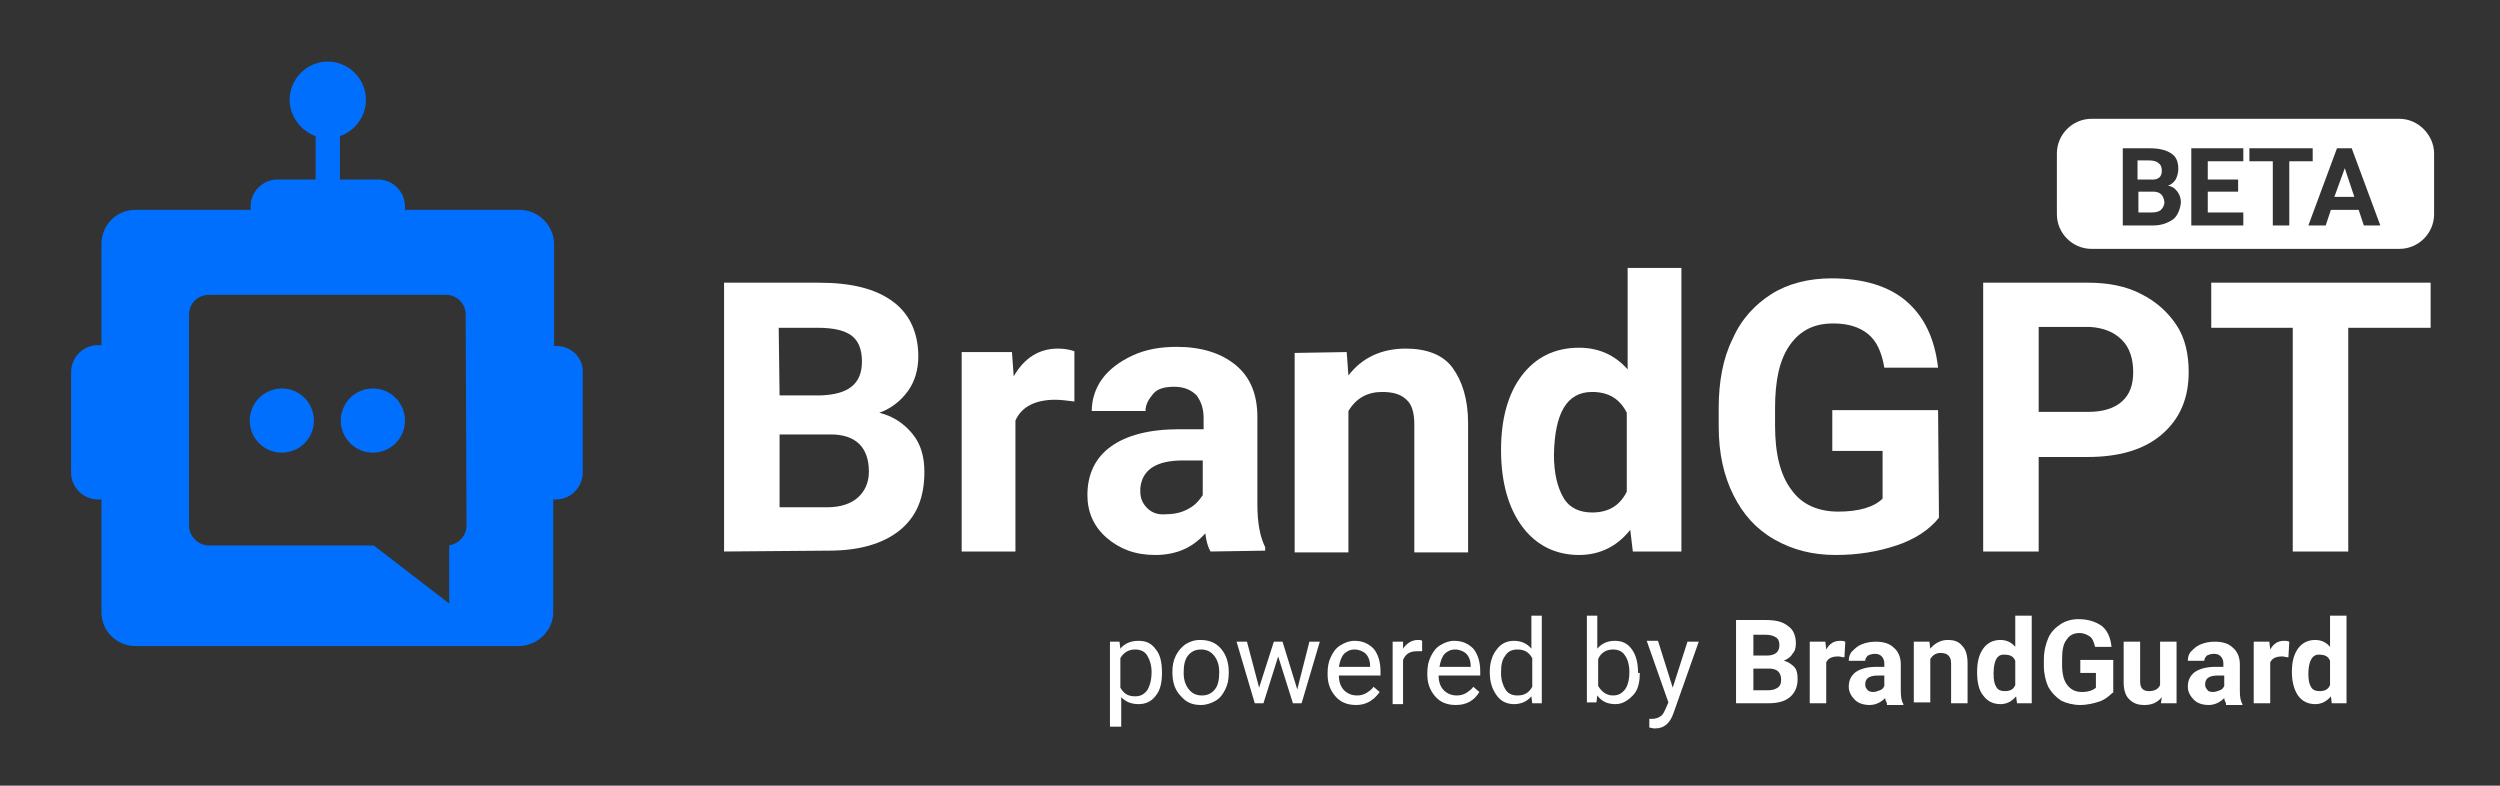 <?xml version="1.0" encoding="utf-8"?>
<!-- Generator: Adobe Illustrator 27.0.0, SVG Export Plug-In . SVG Version: 6.00 Build 0)  -->
<svg version="1.1" id="Layer_1" xmlns="http://www.w3.org/2000/svg" xmlns:xlink="http://www.w3.org/1999/xlink" x="0px" y="0px"
	 viewBox="0 0 288.3 90.6" style="enable-background:new 0 0 288.3 90.6;" xml:space="preserve">
<rect x="0" y="0" width="288.3" height="90.6" fill="#333333" stroke="none"/>
<style type="text/css">
	.st0{fill:white;}
</style>
<g>
	<path class="st0" d="M83.5,63.6v-31h10.9c3.8,0,6.6,0.7,8.6,2.2c1.9,1.4,2.9,3.6,2.9,6.3c0,1.5-0.4,2.9-1.2,4s-1.9,2-3.3,2.5
		c1.6,0.4,2.8,1.2,3.8,2.4s1.4,2.7,1.4,4.4c0,3-0.9,5.2-2.9,6.8c-1.9,1.5-4.6,2.3-8.1,2.3L83.5,63.6L83.5,63.6z M89.9,45.6h4.7
		c3.2-0.1,4.8-1.3,4.8-3.9c0-1.4-0.4-2.4-1.2-3c-0.8-0.6-2.1-0.9-3.9-0.9h-4.5L89.9,45.6L89.9,45.6z M89.9,50.1v8.4h5.5
		c1.5,0,2.7-0.4,3.5-1.1c0.8-0.7,1.3-1.7,1.3-3c0-2.8-1.5-4.3-4.4-4.3L89.9,50.1L89.9,50.1z"/>
	<path class="st0" d="M123.9,46.3c-0.8-0.1-1.6-0.2-2.2-0.2c-2.3,0-3.9,0.8-4.6,2.4v15.1h-6.2v-23h5.8l0.2,2.8
		c1.2-2.1,2.9-3.2,5.1-3.2c0.7,0,1.3,0.1,1.9,0.3L123.9,46.3L123.9,46.3z"/>
	<path class="st0" d="M139.6,63.6c-0.3-0.5-0.5-1.2-0.6-2.1c-1.5,1.7-3.4,2.5-5.8,2.5c-2.3,0-4.1-0.7-5.6-2s-2.2-3-2.2-4.9
		c0-2.4,0.9-4.3,2.7-5.6c1.8-1.3,4.4-2,7.9-2h2.8v-1.3c0-1.1-0.3-1.9-0.8-2.6c-0.6-0.6-1.4-1-2.6-1c-1,0-1.9,0.2-2.4,0.8
		s-0.9,1.2-0.9,2h-6.2c0-1.3,0.4-2.6,1.2-3.7c0.8-1.1,2-2,3.5-2.7c1.5-0.7,3.2-1,5.1-1c2.8,0,5.1,0.7,6.8,2.1c1.7,1.4,2.5,3.4,2.5,6
		v10c0,2.2,0.3,3.8,0.9,5v0.4L139.6,63.6L139.6,63.6z M134.5,59.3c0.9,0,1.8-0.2,2.5-0.6c0.8-0.4,1.3-1,1.7-1.6v-4h-2.3
		c-3.1,0-4.7,1.1-4.9,3.2l0,0.4c0,0.8,0.3,1.4,0.8,1.9S133.5,59.4,134.5,59.3L134.5,59.3z"/>
	<path class="st0" d="M155.3,40.6l0.2,2.7c1.6-2.1,3.9-3.1,6.6-3.1c2.4,0,4.3,0.7,5.4,2.2s1.8,3.6,1.8,6.4v14.9h-6.2V48.9
		c0-1.3-0.3-2.3-0.9-2.8c-0.6-0.6-1.5-0.9-2.8-0.9c-1.7,0-3,0.7-3.9,2.2v16.3h-6.2v-23L155.3,40.6L155.3,40.6z"/>
	<path class="st0" d="M173.1,51.9c0-3.6,0.8-6.5,2.4-8.6s3.8-3.2,6.6-3.2c2.2,0,4.1,0.8,5.6,2.5V30.9h6.2v32.7h-5.6l-0.3-2.5
		c-1.5,1.9-3.5,2.9-5.9,2.9c-2.7,0-4.9-1.1-6.5-3.2S173.1,55.7,173.1,51.9L173.1,51.9z M179.2,52.4c0,2.2,0.4,3.8,1.1,5
		s1.9,1.7,3.3,1.7c1.9,0,3.2-0.8,4-2.4v-9.1c-0.8-1.6-2.1-2.4-4-2.4C180.7,45.2,179.3,47.6,179.2,52.4L179.2,52.4z"/>
	<path class="st0" d="M223.6,59.7c-1.1,1.4-2.8,2.5-4.9,3.2s-4.4,1.1-7,1.1c-2.7,0-5-0.6-7.1-1.8s-3.6-2.9-4.7-5.1s-1.7-4.8-1.7-7.9
		v-2.1c0-3.1,0.5-5.8,1.6-8c1-2.3,2.6-4,4.5-5.2s4.3-1.8,6.9-1.8c3.7,0,6.6,0.9,8.6,2.6c2.1,1.8,3.3,4.3,3.7,7.7h-6.2
		c-0.3-1.8-0.9-3.1-1.9-3.9c-1-0.8-2.3-1.2-4-1.2c-2.2,0-3.8,0.8-5,2.5s-1.7,4.1-1.7,7.3v2c0,3.2,0.6,5.7,1.9,7.4
		c1.2,1.7,3.1,2.5,5.4,2.5s4.1-0.5,5.1-1.5V52h-5.8v-4.7h12.2L223.6,59.7L223.6,59.7z"/>
	<path class="st0" d="M235.1,52.7v10.9h-6.4v-31h12.1c2.3,0,4.4,0.4,6.1,1.3c1.8,0.9,3.1,2.1,4.1,3.6s1.4,3.4,1.4,5.4
		c0,3-1,5.4-3.1,7.2s-5,2.6-8.6,2.6L235.1,52.7L235.1,52.7z M235.1,47.5h5.7c1.7,0,3-0.4,3.9-1.2c0.9-0.8,1.3-1.9,1.3-3.4
		s-0.4-2.8-1.3-3.7s-2.1-1.4-3.7-1.5h-5.9C235.1,37.8,235.1,47.5,235.1,47.5z"/>
	<path class="st0" d="M280.3,37.8h-9.5v25.8h-6.4V37.8H255v-5.2h25.3L280.3,37.8L280.3,37.8z"/>
</g>
<g>
	<g>
		<circle fill="#016FFD" cx="32.5" cy="48.5" r="3.7"/>
		<circle fill="#016FFD" cx="43" cy="48.5" r="3.7"/>
	</g>
	<path fill="#016FFD" d="M64.2,39.9h-0.3V28.2c0-2.2-1.8-4-4-4H46.7v-0.4c0-1.7-1.4-3.1-3.1-3.1h-4.4v-5c1.7-0.6,3-2.2,3-4.2
		c0-2.4-2-4.4-4.4-4.4s-4.4,2-4.4,4.4c0,1.9,1.3,3.6,3,4.2v5h-4.4c-1.7,0-3.1,1.4-3.1,3.1v0.4H15.6c-2.2,0-3.9,1.8-3.9,3.9v11.7
		h-0.4c-1.7,0-3.1,1.4-3.1,3.1v11.6c0,1.7,1.4,3.1,3.1,3.1h0.4v13c0,2.2,1.8,3.9,3.9,3.9h44.2c2.2,0,4-1.8,4-3.9v-13h0.3
		c1.7,0,3.1-1.4,3.1-3.1V43C67.3,41.3,65.9,39.9,64.2,39.9z M53.8,60.6c0,1.2-0.9,2.1-2,2.3v6.7l-8.7-6.7h-19
		c-1.3,0-2.3-1.1-2.3-2.3V36.3c0-1.3,1-2.3,2.3-2.3h27.3c1.3,0,2.3,1,2.3,2.3L53.8,60.6L53.8,60.6z"/>
</g>
<g>
	<path class="st0" d="M248.3,22.1h-1.7v2.4h1.6c0.4,0,0.8-0.1,1-0.3c0.2-0.2,0.4-0.5,0.4-0.9C249.5,22.5,249.1,22.1,248.3,22.1
		L248.3,22.1z"/>
	<polygon class="st0" points="269.2,22.7 271.5,22.7 270.4,19.4 	"/>
	<path class="st0" d="M276.7,13.7h-35.5c-2.2,0-4,1.8-4,4v7c0,2.2,1.8,4,4,4h35.5c2.2,0,4-1.8,4-4v-7
		C280.7,15.6,278.9,13.7,276.7,13.7z M250.6,25.3c-0.6,0.4-1.3,0.7-2.3,0.7h-3.5v-8.9h3.1c1.1,0,1.9,0.2,2.5,0.6s0.8,1,0.8,1.8
		c0,0.4-0.1,0.8-0.3,1.2c-0.2,0.3-0.5,0.6-0.9,0.7c0.5,0.1,0.8,0.3,1.1,0.7s0.4,0.8,0.4,1.3C251.4,24.2,251.1,24.9,250.6,25.3
		L250.6,25.3z M258.7,26h-6v-8.9h6v1.5h-4.1v2.1h3.5v1.4h-3.5v2.4h4.1L258.7,26L258.7,26z M263.9,26h-1.8v-7.4h-2.7v-1.5h7.3v1.5
		h-2.7V26z M272.6,26l-0.6-1.8h-3.2l-0.6,1.8h-2l3.3-8.9h1.7l3.3,8.9H272.6L272.6,26z"/>
	<path class="st0" d="M249.3,19.7c0-0.4-0.1-0.7-0.4-0.9c-0.2-0.2-0.6-0.3-1.1-0.3h-1.3v2.2h1.4C248.9,20.8,249.3,20.4,249.3,19.7z"
		/>
</g>
<g>
	<path class="st0" d="M134,77.6c0,1.1-0.2,2-0.7,2.6c-0.5,0.7-1.2,1-2,1c-0.9,0-1.5-0.3-2-0.8v3.4H128V74h1.1l0.1,0.8
		c0.5-0.6,1.2-0.9,2.1-0.9c0.9,0,1.5,0.3,2,1c0.5,0.6,0.7,1.5,0.7,2.7V77.6z M132.8,77.5c0-0.8-0.2-1.4-0.5-1.9s-0.8-0.7-1.4-0.7
		c-0.7,0-1.3,0.3-1.7,1v3.4c0.4,0.7,0.9,1,1.7,1c0.6,0,1-0.2,1.4-0.7C132.6,79.1,132.8,78.4,132.8,77.5z"/>
	<path class="st0" d="M135.2,77.5c0-0.7,0.1-1.3,0.4-1.9c0.3-0.6,0.7-1,1.1-1.3c0.5-0.3,1-0.5,1.7-0.5c1,0,1.8,0.3,2.4,1
		c0.6,0.7,0.9,1.6,0.9,2.7v0.1c0,0.7-0.1,1.3-0.4,1.9c-0.3,0.6-0.6,1-1.1,1.3s-1.1,0.5-1.7,0.5c-1,0-1.7-0.3-2.3-1
		C135.5,79.6,135.2,78.7,135.2,77.5L135.2,77.5z M136.5,77.6c0,0.8,0.2,1.4,0.6,1.9c0.4,0.5,0.9,0.7,1.5,0.7c0.6,0,1.1-0.2,1.5-0.7
		c0.4-0.5,0.5-1.2,0.5-2c0-0.8-0.2-1.4-0.6-1.9c-0.4-0.5-0.9-0.7-1.5-0.7c-0.6,0-1.1,0.2-1.5,0.7C136.6,76.1,136.5,76.8,136.5,77.6z
		"/>
	<path class="st0" d="M149.6,79.5l1.4-5.5h1.2l-2.1,7.1h-1l-1.7-5.4l-1.7,5.4h-1l-2.1-7.1h1.2l1.4,5.3l1.7-5.3h1L149.6,79.5z"/>
	<path class="st0" d="M156.4,81.3c-1,0-1.8-0.3-2.4-1s-0.9-1.5-0.9-2.5v-0.2c0-0.7,0.1-1.3,0.4-1.9c0.3-0.6,0.6-1,1.1-1.3
		c0.5-0.3,1-0.5,1.6-0.5c0.9,0,1.6,0.3,2.2,0.9c0.5,0.6,0.8,1.5,0.8,2.6v0.5h-4.8c0,0.7,0.2,1.3,0.6,1.7s0.9,0.6,1.5,0.6
		c0.4,0,0.8-0.1,1.1-0.3c0.3-0.2,0.6-0.4,0.8-0.7l0.7,0.6C158.4,80.8,157.5,81.3,156.4,81.3z M156.2,74.9c-0.5,0-0.9,0.2-1.2,0.5
		s-0.5,0.9-0.6,1.5h3.6v-0.1c0-0.6-0.2-1.1-0.5-1.4S156.7,74.9,156.2,74.9z"/>
	<path class="st0" d="M164,75.1c-0.2,0-0.4,0-0.6,0c-0.8,0-1.3,0.3-1.6,1v5.1h-1.2V74h1.2l0,0.8c0.4-0.6,1-1,1.7-1
		c0.2,0,0.4,0,0.5,0.1V75.1z"/>
	<path class="st0" d="M167.9,81.3c-1,0-1.8-0.3-2.4-1s-0.9-1.5-0.9-2.5v-0.2c0-0.7,0.1-1.3,0.4-1.9c0.3-0.6,0.6-1,1.1-1.3
		c0.5-0.3,1-0.5,1.6-0.5c0.9,0,1.6,0.3,2.2,0.9c0.5,0.6,0.8,1.5,0.8,2.6v0.5h-4.8c0,0.7,0.2,1.3,0.6,1.7s0.9,0.6,1.5,0.6
		c0.4,0,0.8-0.1,1.1-0.3c0.3-0.2,0.6-0.4,0.8-0.7l0.7,0.6C170,80.8,169.1,81.3,167.9,81.3z M167.8,74.9c-0.5,0-0.9,0.2-1.2,0.5
		s-0.5,0.9-0.6,1.5h3.6v-0.1c0-0.6-0.2-1.1-0.5-1.4S168.3,74.9,167.8,74.9z"/>
	<path class="st0" d="M171.8,77.5c0-1.1,0.3-2,0.8-2.6c0.5-0.7,1.2-1,2-1c0.8,0,1.5,0.3,2,0.9V71h1.2v10.1h-1.1l-0.1-0.8
		c-0.5,0.6-1.2,0.9-2,0.9c-0.8,0-1.5-0.3-2-1S171.8,78.7,171.8,77.5L171.8,77.5z M173.1,77.6c0,0.8,0.2,1.4,0.5,1.9s0.8,0.7,1.4,0.7
		c0.8,0,1.3-0.3,1.7-1v-3.3c-0.4-0.7-0.9-1-1.7-1c-0.6,0-1.1,0.2-1.4,0.7C173.2,76.1,173.1,76.7,173.1,77.6z"/>
	<path class="st0" d="M189.1,77.6c0,1.1-0.2,2-0.8,2.6s-1.2,1-2,1c-0.9,0-1.6-0.3-2.1-1l-0.1,0.8h-1.1V71h1.2v3.8
		c0.5-0.6,1.2-0.9,2-0.9c0.9,0,1.5,0.3,2,1c0.5,0.7,0.7,1.6,0.7,2.7V77.6z M187.9,77.5c0-0.8-0.2-1.5-0.5-1.9
		c-0.3-0.5-0.8-0.7-1.4-0.7c-0.8,0-1.4,0.4-1.7,1.1v3.1c0.4,0.7,1,1.1,1.7,1.1c0.6,0,1-0.2,1.4-0.7
		C187.7,79.1,187.9,78.4,187.9,77.5z"/>
	<path class="st0" d="M192.9,79.3l1.7-5.3h1.3l-2.9,8.2c-0.4,1.2-1.1,1.8-2.1,1.8l-0.2,0l-0.5-0.1v-1l0.3,0c0.4,0,0.7-0.1,1-0.3
		s0.4-0.5,0.6-0.9l0.3-0.7l-2.5-7.1h1.3L192.9,79.3z"/>
	<path class="st0" d="M200.2,81.1v-9.6h3.4c1.2,0,2,0.2,2.6,0.7c0.6,0.4,0.9,1.1,0.9,2c0,0.5-0.1,0.9-0.4,1.2
		c-0.2,0.4-0.6,0.6-1,0.8c0.5,0.1,0.9,0.4,1.2,0.7s0.4,0.8,0.4,1.4c0,0.9-0.3,1.6-0.9,2.1s-1.4,0.7-2.5,0.7H200.2z M202.2,75.6h1.5
		c1,0,1.5-0.4,1.5-1.2c0-0.4-0.1-0.7-0.4-0.9c-0.3-0.2-0.7-0.3-1.2-0.3h-1.4V75.6z M202.2,77v2.6h1.7c0.5,0,0.8-0.1,1.1-0.3
		s0.4-0.5,0.4-0.9c0-0.9-0.5-1.3-1.4-1.3H202.2z"/>
	<path class="st0" d="M212.7,75.8c-0.3,0-0.5-0.1-0.7-0.1c-0.7,0-1.2,0.2-1.4,0.7v4.7h-1.9V74h1.8l0.1,0.9c0.4-0.7,0.9-1,1.6-1
		c0.2,0,0.4,0,0.6,0.1L212.7,75.8z"/>
	<path class="st0" d="M217.6,81.1c-0.1-0.2-0.2-0.4-0.2-0.6c-0.5,0.5-1.1,0.8-1.8,0.8c-0.7,0-1.3-0.2-1.7-0.6s-0.7-0.9-0.7-1.5
		c0-0.8,0.3-1.3,0.8-1.7c0.6-0.4,1.4-0.6,2.4-0.6h0.9v-0.4c0-0.3-0.1-0.6-0.3-0.8c-0.2-0.2-0.4-0.3-0.8-0.3c-0.3,0-0.6,0.1-0.8,0.2
		c-0.2,0.2-0.3,0.4-0.3,0.6h-1.9c0-0.4,0.1-0.8,0.4-1.1s0.6-0.6,1.1-0.8c0.5-0.2,1-0.3,1.6-0.3c0.9,0,1.6,0.2,2.1,0.7
		c0.5,0.4,0.8,1.1,0.8,1.9v3.1c0,0.7,0.1,1.2,0.3,1.5v0.1H217.6z M216,79.8c0.3,0,0.5-0.1,0.8-0.2s0.4-0.3,0.5-0.5v-1.2h-0.7
		c-1,0-1.5,0.3-1.5,1l0,0.1c0,0.2,0.1,0.4,0.3,0.6C215.5,79.7,215.7,79.8,216,79.8z"/>
	<path class="st0" d="M222.5,74l0.1,0.8c0.5-0.6,1.2-1,2-1c0.8,0,1.3,0.2,1.7,0.7c0.4,0.4,0.6,1.1,0.6,2v4.6h-1.9v-4.6
		c0-0.4-0.1-0.7-0.3-0.9c-0.2-0.2-0.5-0.3-0.9-0.3c-0.5,0-0.9,0.2-1.2,0.7v5h-1.9V74H222.5z"/>
	<path class="st0" d="M228,77.5c0-1.1,0.2-2,0.7-2.7c0.5-0.7,1.2-1,2-1c0.7,0,1.3,0.3,1.7,0.8V71h1.9v10.1h-1.7l-0.1-0.8
		c-0.5,0.6-1.1,0.9-1.8,0.9c-0.8,0-1.5-0.3-2-1C228.2,79.6,228,78.7,228,77.5z M229.9,77.7c0,0.7,0.1,1.2,0.3,1.5
		c0.2,0.4,0.6,0.5,1,0.5c0.6,0,1-0.2,1.2-0.7v-2.8c-0.2-0.5-0.6-0.7-1.2-0.7C230.3,75.4,229.9,76.2,229.9,77.7z"/>
	<path class="st0" d="M243.6,79.9c-0.4,0.4-0.9,0.8-1.5,1s-1.4,0.4-2.2,0.4c-0.8,0-1.6-0.2-2.2-0.5c-0.6-0.4-1.1-0.9-1.5-1.6
		c-0.3-0.7-0.5-1.5-0.5-2.4v-0.7c0-1,0.2-1.8,0.5-2.5c0.3-0.7,0.8-1.2,1.4-1.6c0.6-0.4,1.3-0.6,2.1-0.6c1.1,0,2,0.3,2.7,0.8
		c0.6,0.5,1,1.3,1.1,2.4h-1.9c-0.1-0.5-0.3-1-0.6-1.2s-0.7-0.4-1.2-0.4c-0.7,0-1.2,0.3-1.5,0.8c-0.4,0.5-0.5,1.3-0.5,2.3v0.6
		c0,1,0.2,1.8,0.6,2.3c0.4,0.5,0.9,0.8,1.7,0.8c0.7,0,1.3-0.2,1.6-0.5v-1.7h-1.8v-1.5h3.8V79.9z"/>
	<path class="st0" d="M249.3,80.4c-0.5,0.6-1.1,0.9-2,0.9c-0.8,0-1.3-0.2-1.8-0.7c-0.4-0.4-0.6-1.1-0.6-1.9V74h1.9v4.6
		c0,0.7,0.3,1.1,1,1.1c0.6,0,1.1-0.2,1.3-0.7V74h1.9v7.1h-1.8L249.3,80.4z"/>
	<path class="st0" d="M256.7,81.1c-0.1-0.2-0.2-0.4-0.2-0.6c-0.5,0.5-1.1,0.8-1.8,0.8c-0.7,0-1.3-0.2-1.7-0.6s-0.7-0.9-0.7-1.5
		c0-0.8,0.3-1.3,0.8-1.7c0.6-0.4,1.4-0.6,2.4-0.6h0.9v-0.4c0-0.3-0.1-0.6-0.3-0.8c-0.2-0.2-0.4-0.3-0.8-0.3c-0.3,0-0.6,0.1-0.8,0.2
		c-0.2,0.2-0.3,0.4-0.3,0.6h-1.9c0-0.4,0.1-0.8,0.4-1.1s0.6-0.6,1.1-0.8c0.5-0.2,1-0.3,1.6-0.3c0.9,0,1.6,0.2,2.1,0.7
		c0.5,0.4,0.8,1.1,0.8,1.9v3.1c0,0.7,0.1,1.2,0.3,1.5v0.1H256.7z M255.2,79.8c0.3,0,0.5-0.1,0.8-0.2s0.4-0.3,0.5-0.5v-1.2h-0.7
		c-1,0-1.5,0.3-1.5,1l0,0.1c0,0.2,0.1,0.4,0.3,0.6C254.6,79.7,254.9,79.8,255.2,79.8z"/>
	<path class="st0" d="M263.9,75.8c-0.3,0-0.5-0.1-0.7-0.1c-0.7,0-1.2,0.2-1.4,0.7v4.7h-1.9V74h1.8l0.1,0.9c0.4-0.7,0.9-1,1.6-1
		c0.2,0,0.4,0,0.6,0.1L263.9,75.8z"/>
	<path class="st0" d="M264.3,77.5c0-1.1,0.2-2,0.7-2.7c0.5-0.7,1.2-1,2-1c0.7,0,1.3,0.3,1.7,0.8V71h1.9v10.1h-1.7l-0.1-0.8
		c-0.5,0.6-1.1,0.9-1.8,0.9c-0.8,0-1.5-0.3-2-1C264.6,79.6,264.3,78.7,264.3,77.5z M266.2,77.7c0,0.7,0.1,1.2,0.3,1.5
		c0.2,0.4,0.6,0.5,1,0.5c0.6,0,1-0.2,1.2-0.7v-2.8c-0.2-0.5-0.6-0.7-1.2-0.7C266.7,75.4,266.2,76.2,266.2,77.7z"/>
</g>
</svg>
